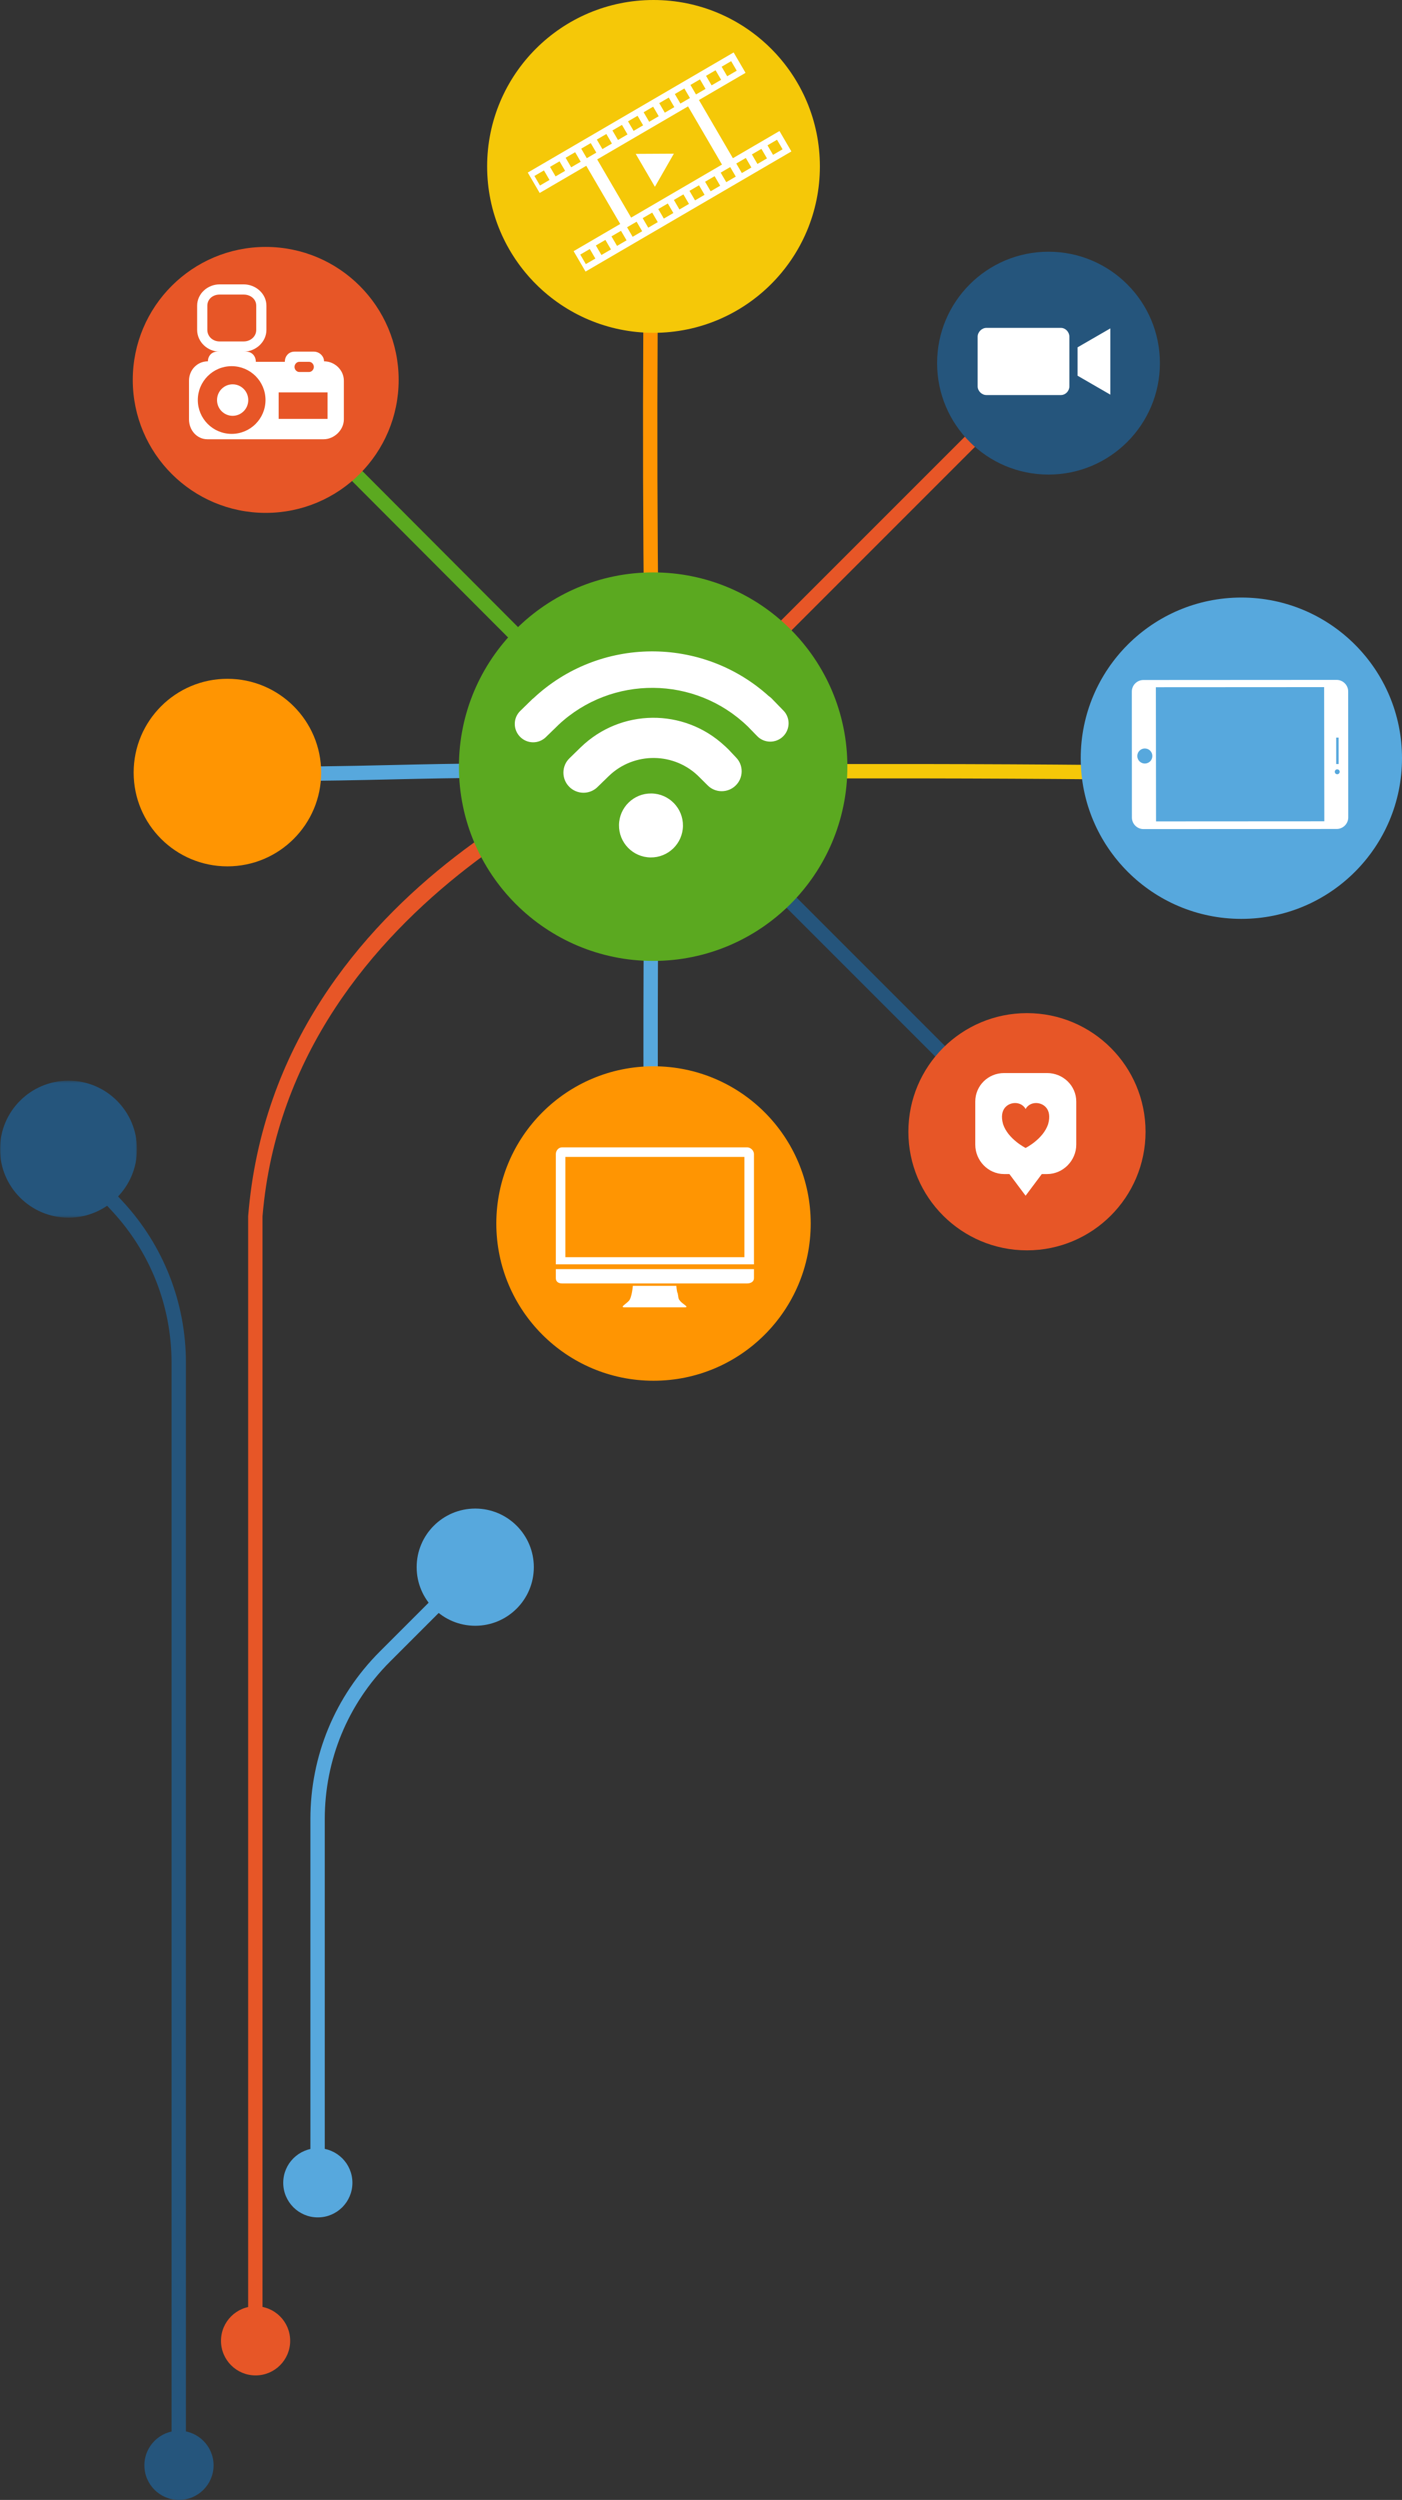 <?xml version="1.0" encoding="UTF-8"?>
<svg width="626px" height="1116px" viewBox="0 0 626 1116" version="1.1" xmlns="http://www.w3.org/2000/svg" xmlns:xlink="http://www.w3.org/1999/xlink">
    <rect x="0" y="0" width="626" height="1116" fill="#333333" stroke="none"/>
    <!-- Generator: Sketch 63.1 (92452) - https://sketch.com -->
    <title>群組</title>
    <desc>Created with Sketch.</desc>
    <defs>
        <polygon id="path-1" points="0 0.418 61.17 0.418 61.17 61.586 0 61.586"></polygon>
        <polygon id="path-3" points="0 1116 626 1116 626 0 0 0"></polygon>
    </defs>
    <g id="頁面-1" stroke="none" stroke-width="1" fill="none" fill-rule="evenodd">
        <g id="01-2_products_a" transform="translate(-200, -1317)">
            <g id="群組" transform="translate(200, 1317)">
                <path d="M145.007,975.019 L138.594,975.019 L138.594,812.115 C138.594,783.834 149.606,757.249 169.605,737.25 L218.273,688.582 L222.807,693.117 L174.139,741.785 C155.352,760.572 145.007,785.546 145.007,812.115 L145.007,975.019 Z" id="Fill-1" fill="#57A8DD"></path>
                <path d="M238.358,699.604 C238.358,714.052 226.646,725.764 212.197,725.764 C197.75,725.764 186.038,714.052 186.038,699.604 C186.038,685.154 197.75,673.442 212.197,673.442 C226.646,673.442 238.358,685.154 238.358,699.604" id="Fill-3" fill="#57A8DD"></path>
                <path d="M83.013,1101.146 L76.6,1101.146 L76.6,608.307 C76.6,583.178 67.198,559.182 50.126,540.741 L17.8,505.822 L22.506,501.464 L54.832,536.385 C73.004,556.014 83.013,581.557 83.013,608.307 L83.013,1101.146 Z" id="Fill-5" fill="#25557C"></path>
                <g transform="translate(0, 482)">
                    <mask id="mask-2" fill="white">
                        <use xlink:href="#path-1"></use>
                    </mask>
                    <g id="Clip-8"></g>
                    <path d="M61.17,31.002 C61.17,47.893 47.477,61.586 30.586,61.586 C13.693,61.586 -0,47.893 -0,31.002 C-0,14.11 13.693,0.418 30.586,0.418 C47.477,0.418 61.17,14.11 61.17,31.002" id="Fill-7" fill="#25557C" mask="url(#mask-2)"></path>
                </g>
                <path d="M288.031,313.829 C286.682,222.438 286.807,137.246 288.417,53.383 L294.831,53.505 C293.221,137.297 293.095,222.417 294.445,313.735 L288.031,313.829 Z" id="Fill-9" fill="#FF9502"></path>
                <path d="M490.579,347.904 C440.7,347.433 385.42,347.352 321.573,347.652 L321.543,341.238 C385.415,340.937 440.732,341.017 490.643,341.49 L490.579,347.904 Z" id="Fill-11" fill="#F5C808"></path>
                <polygon id="Fill-13" fill="#5BA920" points="262.566 320.361 264.835 318.096 262.428 320.223 140.299 197.813 144.839 193.283 266.968 315.694 264.835 318.096"></polygon>
                <path d="M287.592,531.867 C287.129,476.538 287.208,424.46 287.822,377.08 L294.235,377.164 C293.62,424.498 293.543,476.529 294.006,531.811 L287.592,531.867 Z" id="Fill-15" fill="#57A8DD"></path>
                <path d="M128.623,348.627 C122.649,348.627 116.682,348.576 110.737,348.451 L110.87,342.04 C132.169,342.485 153.866,341.996 174.849,341.522 C204.416,340.855 234.989,340.165 265.268,342.045 L264.871,348.446 C234.861,346.584 204.427,347.27 174.994,347.933 C159.779,348.275 144.19,348.627 128.623,348.627" id="Fill-17" fill="#57A8DD"></path>
                <path d="M366.085,74.287 C366.085,115.314 332.825,148.574 291.798,148.574 C250.772,148.574 217.511,115.314 217.511,74.287 C217.511,33.26 250.772,0 291.798,0 C332.825,0 366.085,33.26 366.085,74.287" id="Fill-19" fill="#F5C808"></path>
                <path d="M361.987,546.193 C361.987,584.958 330.562,616.382 291.798,616.382 C253.035,616.382 221.609,584.958 221.609,546.193 C221.609,507.429 253.035,476.004 291.798,476.004 C330.562,476.004 361.987,507.429 361.987,546.193" id="Fill-21" fill="#FF9502"></path>
                <path d="M95.359,1100.556 C95.359,1109.086 88.445,1116 79.915,1116 C71.385,1116 64.47,1109.086 64.47,1100.556 C64.47,1092.028 71.385,1085.113 79.915,1085.113 C88.445,1085.113 95.359,1092.028 95.359,1100.556" id="Fill-23" fill="#25557C"></path>
                <path d="M157.353,974.43 C157.353,982.959 150.44,989.873 141.911,989.873 C133.381,989.873 126.466,982.959 126.466,974.43 C126.466,965.9 133.381,958.986 141.911,958.986 C150.44,958.986 157.353,965.9 157.353,974.43" id="Fill-25" fill="#57A8DD"></path>
                <path d="M143.403,344.889 C143.403,368.011 124.66,386.753 101.539,386.753 C78.419,386.753 59.675,368.011 59.675,344.889 C59.675,321.769 78.419,303.025 101.539,303.025 C124.66,303.025 143.403,321.769 143.403,344.889" id="Fill-27" fill="#FF9502"></path>
                <path d="M626,338.477 C626,378.089 593.888,410.2 554.276,410.2 C514.663,410.2 482.552,378.089 482.552,338.477 C482.552,298.865 514.663,266.753 554.276,266.753 C593.888,266.753 626,298.865 626,338.477" id="Fill-29" fill="#57A8DD"></path>
                <polygon id="Fill-31" fill="#25557C" points="484.778 538.842 319.441 373.504 323.976 368.97 489.312 534.307"></polygon>
                <polygon id="Fill-33" fill="#E75627" points="318.944 315.866 314.41 311.332 469.814 155.926 474.349 160.461"></polygon>
                <path d="M117.215,1045.562 L110.804,1045.562 L110.804,542.936 C122.918,391.207 286.553,335.724 286.553,335.724 L291.087,340.259 C291.087,340.259 129.33,398.334 117.215,542.936 L117.215,1045.562 Z" id="Fill-35" fill="#E75627"></path>
                <path d="M378.36,342.251 C378.36,390.147 339.532,428.974 291.635,428.974 C243.739,428.974 204.911,390.147 204.911,342.251 C204.911,294.355 243.739,255.526 291.635,255.526 C339.532,255.526 378.36,294.355 378.36,342.251" id="Fill-37" fill="#5BA920"></path>
                <path d="M511.492,505.221 C511.492,534.463 487.785,558.169 458.543,558.169 C429.301,558.169 405.594,534.463 405.594,505.221 C405.594,475.978 429.301,452.272 458.543,452.272 C487.785,452.272 511.492,475.978 511.492,505.221" id="Fill-39" fill="#E75627"></path>
                <path d="M178.004,169.595 C178.004,202.38 151.427,228.957 118.642,228.957 C85.857,228.957 59.28,202.38 59.28,169.595 C59.28,136.81 85.857,110.233 118.642,110.233 C151.427,110.233 178.004,136.81 178.004,169.595" id="Fill-41" fill="#E75627"></path>
                <path d="M517.904,162.113 C517.904,189.585 495.635,211.856 468.163,211.856 C440.69,211.856 418.42,189.585 418.42,162.113 C418.42,134.642 440.69,112.371 468.163,112.371 C495.635,112.371 517.904,134.642 517.904,162.113" id="Fill-43" fill="#25557C"></path>
                <path d="M129.564,1044.974 C129.564,1053.505 122.648,1060.419 114.121,1060.419 C105.588,1060.419 98.674,1053.505 98.674,1044.974 C98.674,1036.445 105.588,1029.531 114.121,1029.531 C122.648,1029.531 129.564,1036.445 129.564,1044.974" id="Fill-45" fill="#E75627"></path>
                <path d="M322.371,73.472 L281.8,97.145 L266.642,71.169 L307.215,47.496 L322.371,73.472 Z M328.753,73 L333.013,70.515 L335.497,74.774 L331.239,77.258 L328.753,73 Z M335.72,68.937 L339.977,66.451 L342.462,70.71 L338.202,73.195 L335.72,68.937 Z M342.685,64.871 L346.943,62.386 L349.429,66.645 L345.169,69.13 L342.685,64.871 Z M328.53,78.839 L324.272,81.323 L321.787,77.065 L326.045,74.581 L328.53,78.839 Z M321.564,82.903 L317.306,85.388 L314.821,81.13 L319.079,78.645 L321.564,82.903 Z M314.597,86.968 L310.339,89.452 L307.854,85.195 L312.111,82.709 L314.597,86.968 Z M307.631,91.033 L303.373,93.518 L300.888,89.26 L305.145,86.775 L307.631,91.033 Z M300.664,95.098 L296.406,97.582 L293.924,93.323 L298.179,90.839 L300.664,95.098 Z M293.698,99.162 L289.44,101.647 L286.957,97.388 L291.216,94.904 L293.698,99.162 Z M286.733,103.226 L282.475,105.711 L279.99,101.453 L284.248,98.968 L286.733,103.226 Z M279.765,107.292 L275.51,109.775 L273.023,105.517 L277.282,103.033 L279.765,107.292 Z M272.8,111.356 L268.541,113.841 L266.057,109.583 L270.315,107.098 L272.8,111.356 Z M265.834,115.422 L261.576,117.906 L259.092,113.647 L263.349,111.163 L265.834,115.422 Z M259.293,72.205 L255.036,74.688 L252.551,70.43 L256.808,67.946 L259.293,72.205 Z M252.327,76.269 L248.069,78.754 L245.584,74.496 L249.843,72.012 L252.327,76.269 Z M245.359,80.334 L241.102,82.818 L238.618,78.56 L242.875,76.076 L245.359,80.334 Z M259.517,66.367 L263.775,63.882 L266.261,68.141 L262.003,70.625 L259.517,66.367 Z M266.484,62.302 L270.742,59.818 L273.226,64.076 L268.969,66.56 L266.484,62.302 Z M273.451,58.237 L277.709,55.754 L280.192,60.012 L275.936,62.495 L273.451,58.237 Z M280.417,54.174 L284.674,51.689 L287.159,55.947 L282.901,58.431 L280.417,54.174 Z M287.383,50.108 L291.641,47.624 L294.124,51.882 L289.866,54.367 L287.383,50.108 Z M294.35,46.044 L298.607,43.558 L301.093,47.817 L296.835,50.302 L294.35,46.044 Z M301.316,41.978 L305.574,39.494 L308.058,43.753 L303.8,46.237 L301.316,41.978 Z M308.283,37.914 L312.541,35.43 L315.026,39.687 L310.766,42.172 L308.283,37.914 Z M315.247,33.85 L319.506,31.365 L321.99,35.623 L317.73,38.108 L315.247,33.85 Z M322.213,29.785 L326.472,27.3 L328.956,31.559 L324.698,34.043 L322.213,29.785 Z M332.886,32.517 L327.571,23.406 L235.656,77.037 L240.971,86.147 L261.774,74.01 L276.931,99.985 L256.127,112.123 L261.444,121.234 L353.358,67.604 L348.042,58.493 L327.241,70.63 L312.085,44.655 L332.886,32.517 Z" id="Fill-47" fill="#FFFFFF"></path>
                <polygon id="Fill-49" fill="#FFFFFF" points="283.85 68.694 300.88 68.598 292.42 83.382"></polygon>
                <mask id="mask-4" fill="white">
                    <use xlink:href="#path-3"></use>
                </mask>
                <g id="Clip-52"></g>
                <path d="M252.449,561.223 L332.383,561.223 L332.383,516.459 L252.449,516.459 L252.449,561.223 Z M333.644,512.196 L250.913,512.196 C249.372,512.196 248.185,513.676 248.185,515.205 L248.185,564.42 L336.646,564.42 L336.646,515.205 C336.646,513.676 335.187,512.196 333.644,512.196 L333.644,512.196 Z" id="Fill-51" fill="#FFFFFF" mask="url(#mask-4)"></path>
                <path d="M248.185,570.619 C248.185,572.148 249.371,572.946 250.914,572.946 L333.645,572.946 C335.187,572.946 336.646,572.148 336.646,570.619 L336.646,566.552 L248.185,566.552 L248.185,570.619 Z" id="Fill-53" fill="#FFFFFF" mask="url(#mask-4)"></path>
                <path d="M303.737,580.849 C303.697,580.806 303.661,580.721 303.624,580.672 C303.345,580.403 303.124,580.055 303.006,579.686 C302.87,579.264 302.833,578.803 302.778,578.366 C302.776,578.36 302.776,578.356 302.776,578.35 C302.771,578.336 302.769,578.331 302.761,578.313 C302.716,578.17 302.558,577.827 302.766,578.245 C302.765,578.243 302.765,577.969 302.765,577.965 C302.69,577.803 302.638,578.276 302.599,577.209 L302.507,577.209 C302.126,576.145 301.99,574.013 301.99,574.013 L282.566,574.013 C282.566,574.013 282.169,579.194 280.82,580.684 C279.47,582.172 276.655,583.605 278.82,583.605 L305.736,583.605 C307.9,583.605 305.085,582.338 303.737,580.849" id="Fill-54" fill="#FFFFFF" mask="url(#mask-4)"></path>
                <path d="M468.003,501.797 C465.824,508.514 457.94,512.463 457.94,512.461 C457.94,512.463 450.045,508.514 447.865,501.797 C445.957,494.925 450.148,492.406 453.271,492.406 C455.271,492.406 457.099,493.454 457.94,495.086 C458.78,493.454 460.588,492.406 462.588,492.406 C465.712,492.406 469.913,494.925 468.003,501.797 M467.54,479.025 L448.327,479.025 C441.213,479.025 435.463,484.653 435.463,491.768 L435.463,510.981 C435.463,518.095 441.213,524.117 448.327,524.117 L450.7,524.117 L457.935,533.785 L465.169,524.117 L467.54,524.117 C474.654,524.117 480.556,518.095 480.556,510.981 L480.556,491.768 C480.556,484.653 474.654,479.025 467.54,479.025" id="Fill-55" fill="#FFFFFF" mask="url(#mask-4)"></path>
                <path d="M516.181,366.685 L516.099,306.784 L591.232,306.738 L591.317,366.64 L516.181,366.685 Z M507.807,337.496 C507.807,335.638 509.313,334.13 511.17,334.129 C513.028,334.129 514.535,335.634 514.536,337.491 C514.539,339.351 513.033,340.858 511.172,340.859 C509.316,340.86 507.808,339.355 507.807,337.496 L507.807,337.496 Z M597.687,329.274 L597.694,341.081 L596.619,341.082 L596.613,329.275 L597.687,329.274 Z M598.173,344.531 C598.175,345.138 597.687,345.633 597.081,345.633 C596.475,345.634 595.985,345.139 595.984,344.532 C595.984,343.928 596.474,343.436 597.08,343.435 C597.684,343.435 598.173,343.926 598.173,344.531 L598.173,344.531 Z M596.827,370.062 C599.685,370.06 602.002,367.741 602,364.882 L601.966,308.689 C601.965,305.83 599.646,303.512 596.786,303.514 L510.541,303.567 C507.68,303.568 505.364,305.888 505.365,308.748 L505.399,364.94 C505.401,367.8 507.721,370.116 510.579,370.115 L596.827,370.062 Z" id="Fill-56" fill="#FFFFFF" mask="url(#mask-4)"></path>
                <polygon id="Fill-57" fill="#FFFFFF" mask="url(#mask-4)" points="481.144 167.727 495.774 176.186 495.774 146.593 481.144 155.053"></polygon>
                <path d="M473.71,146.369 L440.423,146.369 C438.374,146.369 436.522,148.248 436.522,150.292 L436.522,172.487 C436.522,174.533 438.374,176.36 440.423,176.36 L473.71,176.36 C475.754,176.36 477.486,174.533 477.486,172.487 L477.486,168.79 L477.486,165.618 L477.486,157.158 L477.486,153.991 L477.486,150.292 C477.486,148.251 475.754,146.369 473.71,146.369" id="Fill-58" fill="#FFFFFF" mask="url(#mask-4)"></path>
                <path d="M290.851,354.213 C282.964,354.107 276.487,360.421 276.382,368.303 C276.277,376.193 282.58,382.67 290.468,382.775 C298.354,382.881 304.837,376.577 304.943,368.688 C305.048,360.806 298.739,354.319 290.851,354.213" id="Fill-59" fill="#FFFFFF" mask="url(#mask-4)"></path>
                <path d="M328.648,338.151 L325.251,334.547 C325.045,334.326 324.82,334.131 324.603,333.922 L323.969,333.31 C323.867,333.199 323.751,333.119 323.614,333.006 C305.377,315.98 277.107,316.266 259.246,333.653 L257.148,335.694 L254.254,338.518 C250.725,341.961 250.663,347.64 254.105,351.17 C257.559,354.723 263.238,354.809 266.756,351.373 L271.764,346.499 C283.118,335.452 301.35,335.697 312.397,347.046 L315.916,350.543 C319.317,354.037 324.947,354.106 328.461,350.677 C330.159,349.034 331.117,346.814 331.155,344.439 C331.19,342.078 330.308,339.84 328.648,338.151" id="Fill-60" fill="#FFFFFF" mask="url(#mask-4)"></path>
                <path d="M349.815,317.222 L346.887,314.215 C346.875,314.202 346.875,314.187 346.851,314.18 L344.539,311.792 C344.135,311.385 343.692,311.022 343.221,310.712 C313.479,283.88 267.695,284.076 238.177,311.718 C238.04,311.842 237.876,311.932 237.728,312.067 L232.305,317.36 C229.078,320.49 229.032,325.652 232.186,328.891 C235.328,332.125 240.489,332.217 243.715,329.075 L249.145,323.802 C249.18,323.751 249.208,323.711 249.246,323.683 C273.115,301.236 310.493,301.596 333.942,324.356 L338.108,328.633 C341.228,331.847 346.409,331.906 349.637,328.758 C352.863,325.605 352.945,320.438 349.815,317.222" id="Fill-61" fill="#FFFFFF" mask="url(#mask-4)"></path>
                <path d="M124.421,186.996 L146.256,186.996 L146.256,175.169 L124.421,175.169 L124.421,186.996 Z M103.436,193.688 C95.088,193.688 88.323,186.924 88.323,178.576 C88.323,170.227 95.088,163.463 103.436,163.463 C111.785,163.463 118.548,170.227 118.548,178.576 C118.548,186.924 111.785,193.688 103.436,193.688 L103.436,193.688 Z M92.578,147.272 L92.578,136.477 C92.578,133.497 95.054,131.499 98.038,131.499 L108.833,131.499 C111.818,131.499 114.412,133.497 114.412,136.477 L114.412,147.272 C114.412,150.253 111.818,152.424 108.833,152.424 L98.038,152.424 C95.054,152.424 92.578,150.253 92.578,147.272 L92.578,147.272 Z M133.66,161.521 L137.979,161.521 C139.172,161.521 140.138,162.603 140.138,163.796 C140.138,164.99 139.172,166.071 137.979,166.071 L133.66,166.071 C132.468,166.071 131.502,164.99 131.502,163.796 C131.502,162.603 132.468,161.521 133.66,161.521 L133.66,161.521 Z M144.677,161.298 C144.677,158.911 142.522,156.973 140.138,156.973 L131.502,156.973 C129.117,156.973 127.184,158.792 127.184,161.521 L114.231,161.521 C114.231,158.792 112.3,156.973 109.913,156.973 L108.833,156.973 C114.189,156.973 118.962,152.627 118.962,147.272 L118.962,136.477 C118.962,131.122 114.189,126.95 108.833,126.95 L98.038,126.95 C92.685,126.95 88.027,131.122 88.027,136.477 L88.027,147.272 C88.027,152.626 92.685,156.973 98.038,156.973 L96.959,156.973 C94.573,156.973 92.833,158.911 92.833,161.298 C88.064,161.298 84.388,165.171 84.388,169.94 L84.388,187.211 C84.388,191.98 87.873,196.094 92.642,196.094 L144.456,196.094 C149.225,196.094 153.533,191.98 153.533,187.211 L153.533,169.94 C153.533,165.171 149.446,161.298 144.677,161.298 L144.677,161.298 Z" id="Fill-62" fill="#FFFFFF" mask="url(#mask-4)"></path>
                <path d="M103.877,171.565 C100.024,171.565 96.903,174.712 96.903,178.597 C96.903,182.48 100.024,185.628 103.877,185.628 C107.729,185.628 110.853,182.48 110.853,178.597 C110.853,174.712 107.729,171.565 103.877,171.565" id="Fill-63" fill="#FFFFFF" mask="url(#mask-4)"></path>
            </g>
        </g>
    </g>
</svg>